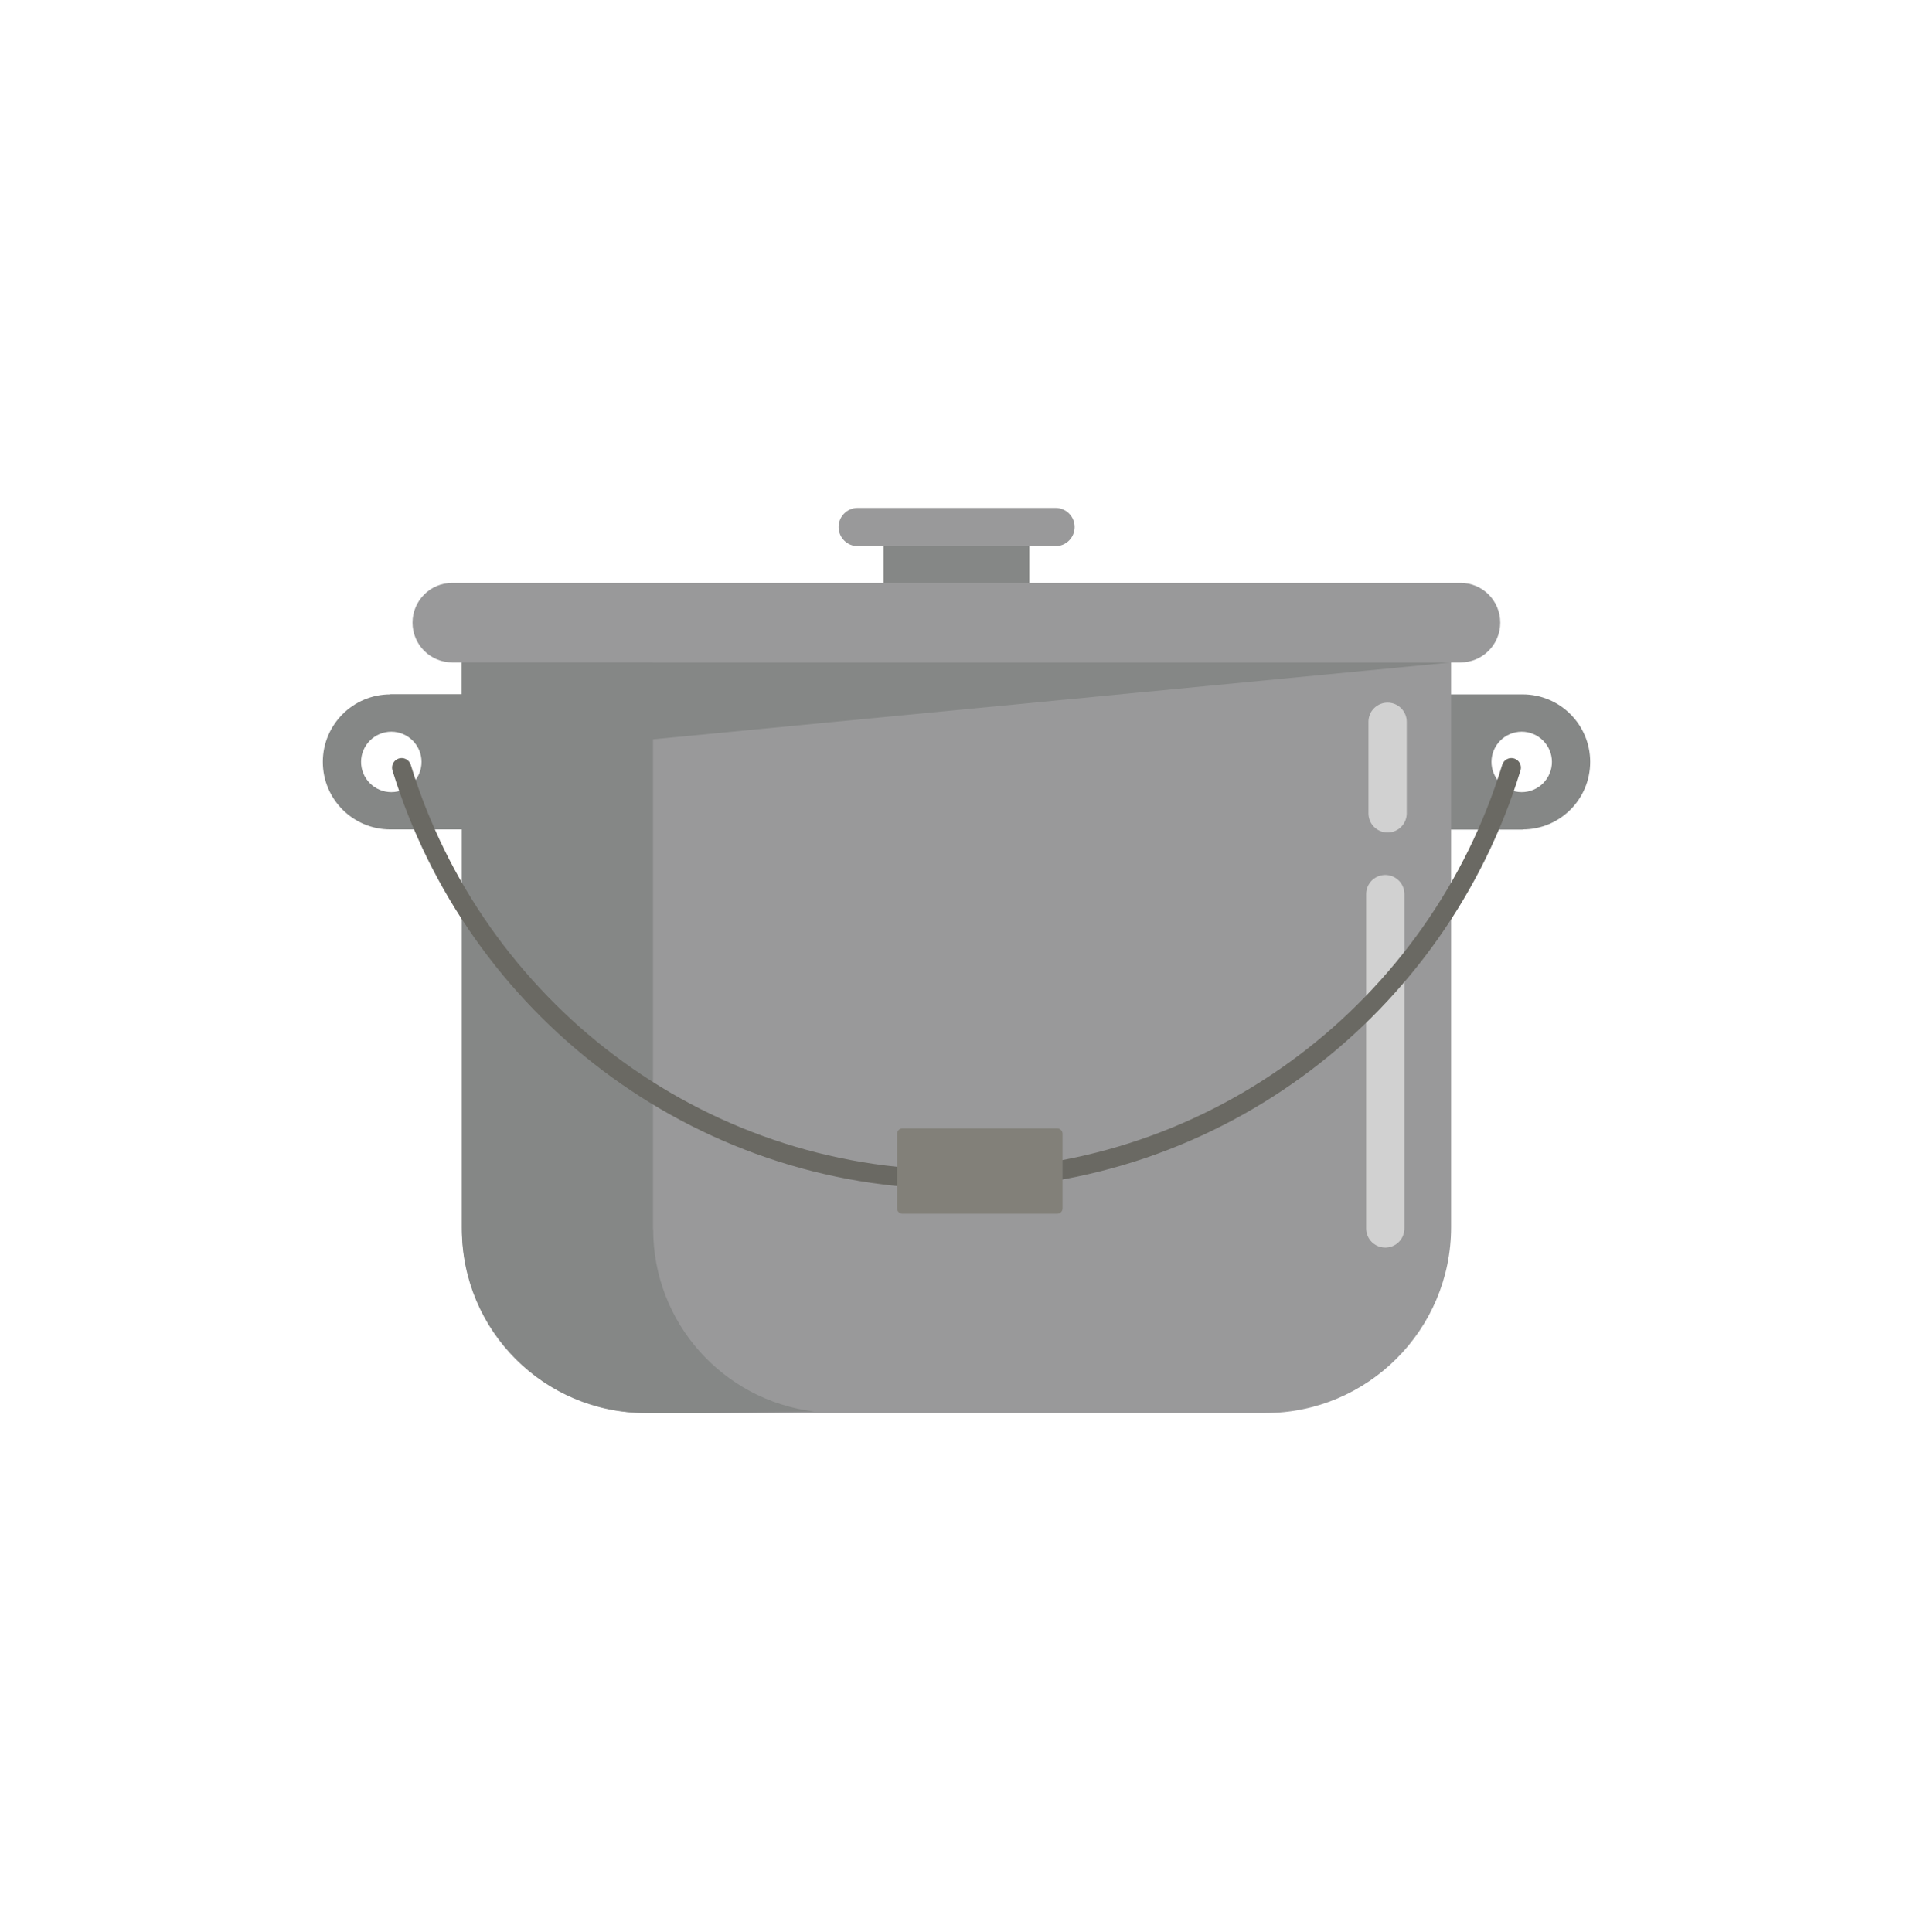 <svg width="100" height="101" viewBox="0 0 100 101" fill="none" xmlns="http://www.w3.org/2000/svg">
<path d="M79.595 43.361C81.545 43.361 83.125 41.781 83.125 39.831C83.125 37.881 81.545 36.301 79.595 36.301H73.745V43.371H79.595V43.361ZM79.545 38.251C80.415 38.251 81.125 38.961 81.125 39.831C81.125 40.701 80.415 41.411 79.545 41.411C78.675 41.411 77.965 40.701 77.965 39.831C77.965 38.961 78.675 38.251 79.545 38.251Z" fill="#858786"/>
<path d="M53.806 28.551H46.185V31.771H53.806V28.551Z" fill="#858786"/>
<path d="M24.145 32.661H75.855V64.151C75.855 69.511 71.504 73.871 66.135 73.871H33.864C28.505 73.871 24.145 69.521 24.145 64.151V32.661Z" fill="#99999A"/>
<path d="M55.176 26.551H44.836C44.284 26.551 43.836 26.999 43.836 27.551C43.836 28.104 44.284 28.551 44.836 28.551H55.176C55.728 28.551 56.176 28.104 56.176 27.551C56.176 26.999 55.728 26.551 55.176 26.551Z" fill="#99999A"/>
<path d="M75.855 34.631L24.145 39.611V34.631H75.855Z" fill="#858786"/>
<path d="M34.135 64.261V33.961H24.145V64.261C24.145 69.561 28.445 73.871 33.755 73.871H36.895L42.565 73.791C37.815 73.211 34.145 69.171 34.145 64.261H34.135Z" fill="#858786"/>
<path d="M76.344 30.471H23.645C22.496 30.471 21.564 31.402 21.564 32.551C21.564 33.7 22.496 34.631 23.645 34.631H76.344C77.493 34.631 78.424 33.7 78.424 32.551C78.424 31.402 77.493 30.471 76.344 30.471Z" fill="#99999A"/>
<path d="M72.535 37.731V42.521" stroke="#D1D1D1" stroke-width="2" stroke-linecap="round" stroke-linejoin="round"/>
<path d="M72.414 46.741V64.221" stroke="#D1D1D1" stroke-width="2" stroke-linecap="round" stroke-linejoin="round"/>
<path d="M20.405 36.301C18.455 36.301 16.875 37.881 16.875 39.831C16.875 41.781 18.455 43.361 20.405 43.361H26.255V36.291H20.405V36.301ZM20.455 41.411C19.585 41.411 18.875 40.701 18.875 39.831C18.875 38.961 19.585 38.251 20.455 38.251C21.325 38.251 22.035 38.961 22.035 39.831C22.035 40.701 21.325 41.411 20.455 41.411Z" fill="#858786"/>
<path d="M79.004 40.131C75.194 52.601 63.644 61.661 50.004 61.661C36.364 61.661 24.804 52.591 20.994 40.131" stroke="#6A6963" stroke-linecap="round" stroke-linejoin="round"/>
<path d="M55.264 58.991H47.175C47.02 58.991 46.895 59.117 46.895 59.271V63.171C46.895 63.326 47.02 63.451 47.175 63.451H55.264C55.419 63.451 55.544 63.326 55.544 63.171V59.271C55.544 59.117 55.419 58.991 55.264 58.991Z" fill="#828079"/>
</svg>
